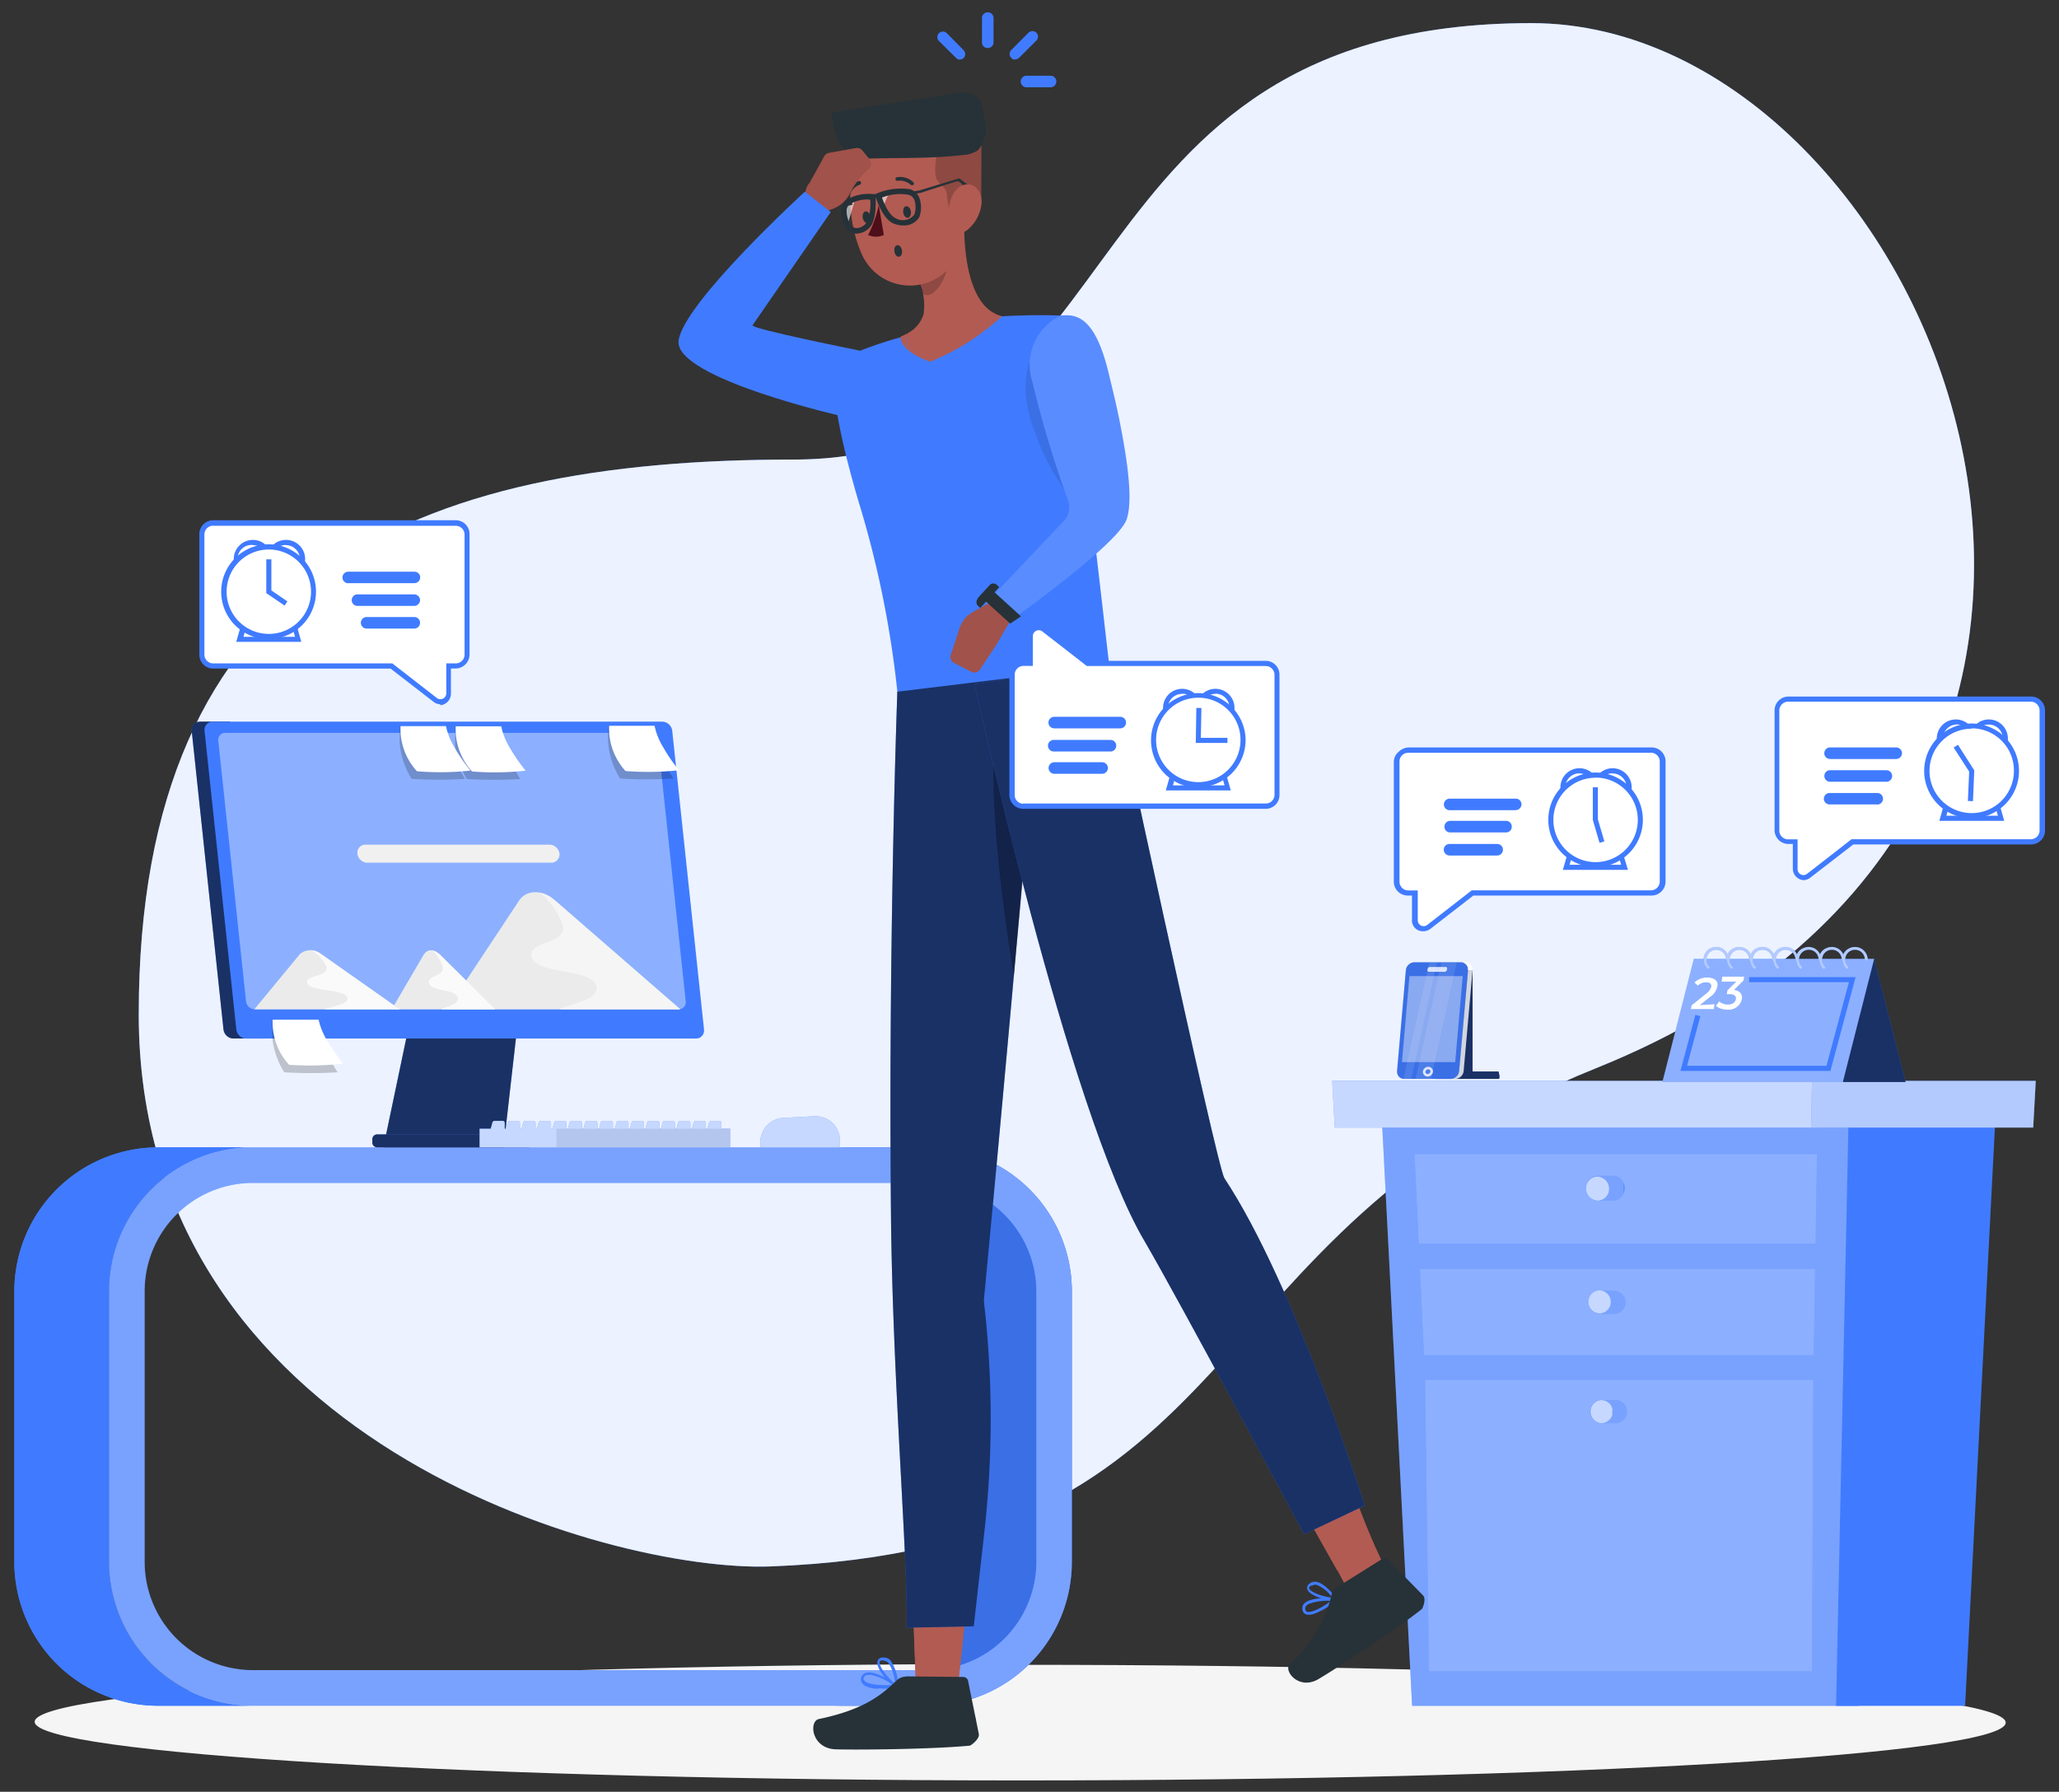 <svg id="Layer_1" data-name="Layer 1" xmlns="http://www.w3.org/2000/svg" xmlns:xlink="http://www.w3.org/1999/xlink" viewBox="0 0 178.08 154.98"><rect x="0" y="0" width="178.08" height="154.98" fill="#333333" stroke="none"/><defs><style>.cls-1,.cls-47{fill:none;}.cls-2{fill:#407bff;}.cls-3{opacity:0.9;}.cls-12,.cls-14,.cls-16,.cls-3,.cls-45,.cls-58,.cls-69,.cls-7,.cls-9{isolation:isolate;}.cls-4{clip-path:url(#clip-path);}.cls-5{fill:#fff;}.cls-6{fill:#f5f5f5;}.cls-7,.cls-73{opacity:0.1;}.cls-8{clip-path:url(#clip-path-2);}.cls-9{opacity:0.3;}.cls-10{clip-path:url(#clip-path-3);}.cls-11{clip-path:url(#clip-path-4);}.cls-12,.cls-34{opacity:0.7;}.cls-13{clip-path:url(#clip-path-5);}.cls-14,.cls-64{opacity:0.6;}.cls-15{clip-path:url(#clip-path-6);}.cls-16,.cls-23{opacity:0.4;}.cls-17{clip-path:url(#clip-path-7);}.cls-18{clip-path:url(#clip-path-8);}.cls-19{clip-path:url(#clip-path-9);}.cls-20{clip-path:url(#clip-path-10);}.cls-21{clip-path:url(#clip-path-11);}.cls-22{clip-path:url(#clip-path-12);}.cls-24{clip-path:url(#clip-path-13);}.cls-25{clip-path:url(#clip-path-14);}.cls-26{clip-path:url(#clip-path-15);}.cls-27{clip-path:url(#clip-path-16);}.cls-28{clip-path:url(#clip-path-17);}.cls-29{clip-path:url(#clip-path-18);}.cls-30{clip-path:url(#clip-path-19);}.cls-31{clip-path:url(#clip-path-20);}.cls-32{fill:#ebebeb;}.cls-33{fill:#fafafa;}.cls-35{clip-path:url(#clip-path-21);}.cls-36{clip-path:url(#clip-path-22);}.cls-37,.cls-58{opacity:0.2;}.cls-38{clip-path:url(#clip-path-23);}.cls-39{clip-path:url(#clip-path-24);}.cls-40{clip-path:url(#clip-path-25);}.cls-41{clip-path:url(#clip-path-26);}.cls-42{fill:#f0f0f0;}.cls-43{clip-path:url(#clip-path-27);}.cls-44{clip-path:url(#clip-path-28);}.cls-45,.cls-48{opacity:0.8;}.cls-46{clip-path:url(#clip-path-29);}.cls-47{stroke:#fff;stroke-miterlimit:10;stroke-width:0.22px;}.cls-49{clip-path:url(#clip-path-30);}.cls-50{clip-path:url(#clip-path-31);}.cls-51{clip-path:url(#clip-path-32);}.cls-52{clip-path:url(#clip-path-33);}.cls-53{clip-path:url(#clip-path-34);}.cls-54{clip-path:url(#clip-path-35);}.cls-55{clip-path:url(#clip-path-36);}.cls-56{clip-path:url(#clip-path-37);}.cls-57{fill:#b25b52;}.cls-59{clip-path:url(#clip-path-38);}.cls-60{clip-path:url(#clip-path-39);}.cls-61{clip-path:url(#clip-path-40);}.cls-62{clip-path:url(#clip-path-41);}.cls-63{clip-path:url(#clip-path-42);}.cls-65{clip-path:url(#clip-path-43);}.cls-66{fill:#263238;}.cls-67{fill:#4f0f1a;}.cls-68{clip-path:url(#clip-path-44);}.cls-69{opacity:0.13;}.cls-70{clip-path:url(#clip-path-45);}.cls-71{clip-path:url(#clip-path-46);}.cls-72{clip-path:url(#clip-path-47);}.cls-74{clip-path:url(#clip-path-48);}</style><clipPath id="clip-path"><rect class="cls-1" x="11.98" y="1.95" width="158.75" height="133.56"/></clipPath><clipPath id="clip-path-2"><rect class="cls-1" x="72.07" y="99.24" width="20.63" height="48.31"/></clipPath><clipPath id="clip-path-3"><rect class="cls-1" x="9.43" y="99.24" width="83.27" height="48.3"/></clipPath><clipPath id="clip-path-4"><rect class="cls-1" x="119.51" y="96.68" width="42.55" height="50.87"/></clipPath><clipPath id="clip-path-5"><rect class="cls-1" x="115.22" y="93.49" width="42.02" height="4.04"/></clipPath><clipPath id="clip-path-6"><rect class="cls-1" x="156.64" y="93.49" width="19.43" height="4.04"/></clipPath><clipPath id="clip-path-7"><rect class="cls-1" x="122.34" y="99.82" width="34.81" height="7.74"/></clipPath><clipPath id="clip-path-8"><rect class="cls-1" x="137.17" y="101.7" width="3.27" height="2.15"/></clipPath><clipPath id="clip-path-9"><rect class="cls-1" x="137.17" y="101.7" width="1.97" height="2.15"/></clipPath><clipPath id="clip-path-10"><rect class="cls-1" x="122.81" y="109.76" width="34.19" height="7.46"/></clipPath><clipPath id="clip-path-11"><rect class="cls-1" x="137.37" y="111.58" width="3.22" height="2.07"/></clipPath><clipPath id="clip-path-12"><rect class="cls-1" x="137.37" y="111.58" width="1.94" height="2.07"/></clipPath><clipPath id="clip-path-13"><rect class="cls-1" x="123.25" y="119.36" width="33.58" height="25.22"/></clipPath><clipPath id="clip-path-14"><rect class="cls-1" x="137.56" y="121.1" width="3.16" height="2"/></clipPath><clipPath id="clip-path-15"><rect class="cls-1" x="137.56" y="121.1" width="1.9" height="2"/></clipPath><clipPath id="clip-path-16"><rect class="cls-1" x="65.76" y="96.56" width="6.89" height="2.68"/></clipPath><clipPath id="clip-path-17"><rect class="cls-1" x="33.16" y="83.77" width="12.04" height="15.47"/></clipPath><clipPath id="clip-path-18"><rect class="cls-1" x="16.58" y="62.42" width="6.23" height="27.4"/></clipPath><clipPath id="clip-path-19"><rect class="cls-1" x="18.88" y="63.39" width="40.43" height="23.91"/></clipPath><clipPath id="clip-path-20"><rect class="cls-1" x="32.2" y="98.12" width="13.91" height="1.12"/></clipPath><clipPath id="clip-path-21"><rect class="cls-1" x="41.48" y="96.93" width="21.68" height="2.31"/></clipPath><clipPath id="clip-path-22"><rect class="cls-1" x="48.12" y="97.63" width="15.03" height="1.61"/></clipPath><clipPath id="clip-path-23"><rect class="cls-1" x="39.36" y="62.84" width="5.65" height="4.63"/></clipPath><clipPath id="clip-path-24"><rect class="cls-1" x="34.57" y="62.82" width="5.65" height="4.64"/></clipPath><clipPath id="clip-path-25"><rect class="cls-1" x="23.55" y="88.2" width="5.65" height="4.64"/></clipPath><clipPath id="clip-path-26"><rect class="cls-1" x="52.61" y="62.8" width="5.65" height="4.63"/></clipPath><clipPath id="clip-path-27"><rect class="cls-1" x="124.22" y="83.91" width="5.48" height="9.42"/></clipPath><clipPath id="clip-path-28"><rect class="cls-1" x="120.82" y="83.23" width="6.15" height="10.1"/></clipPath><clipPath id="clip-path-29"><rect class="cls-1" x="123.06" y="92.24" width="0.88" height="0.88"/></clipPath><clipPath id="clip-path-30"><rect class="cls-1" x="123.42" y="83.64" width="1.73" height="0.45"/></clipPath><clipPath id="clip-path-31"><rect class="cls-1" x="121.25" y="84.43" width="5.27" height="7.43"/></clipPath><clipPath id="clip-path-32"><rect class="cls-1" x="122.43" y="83.26" width="3.55" height="10.07"/></clipPath><clipPath id="clip-path-33"><rect class="cls-1" x="121.38" y="83.26" width="2.89" height="10.07"/></clipPath><clipPath id="clip-path-34"><rect class="cls-1" x="125.46" y="83.23" width="1.9" height="10.1"/></clipPath><clipPath id="clip-path-35"><rect class="cls-1" x="159.38" y="82.94" width="5.42" height="10.65"/></clipPath><clipPath id="clip-path-36"><rect class="cls-1" x="143.78" y="82.94" width="18.31" height="10.65"/></clipPath><clipPath id="clip-path-37"><rect class="cls-1" x="147.33" y="81.86" width="14.18" height="1.91"/></clipPath><clipPath id="clip-path-38"><rect class="cls-1" x="79.33" y="21.2" width="2.69" height="4.33"/></clipPath><clipPath id="clip-path-39"><rect class="cls-1" x="80.88" y="12.46" width="3.99" height="7.02"/></clipPath><clipPath id="clip-path-40"><rect class="cls-1" x="77.01" y="58.18" width="14.17" height="82.64"/></clipPath><clipPath id="clip-path-41"><rect class="cls-1" x="85.91" y="61.09" width="3.42" height="23.38"/></clipPath><clipPath id="clip-path-42"><rect class="cls-1" x="93.23" y="87.67" width="8.35" height="4.85"/></clipPath><clipPath id="clip-path-43"><rect class="cls-1" x="84.3" y="57.37" width="33.72" height="75.34"/></clipPath><clipPath id="clip-path-44"><rect class="cls-1" x="88.69" y="29.99" width="3.43" height="12.32"/></clipPath><clipPath id="clip-path-45"><rect class="cls-1" x="85.26" y="27.27" width="12.43" height="27.21"/></clipPath><clipPath id="clip-path-46"><rect class="cls-1" x="82.15" y="51.87" width="5.4" height="6.29"/></clipPath><clipPath id="clip-path-47"><rect class="cls-1" x="73.01" y="16.87" width="3.83" height="2.43"/></clipPath><clipPath id="clip-path-48"><rect class="cls-1" x="69.64" y="12.8" width="5.7" height="5.63"/></clipPath></defs><path class="cls-2" d="M66.64,135.49C52.58,136,12,124.5,12,87.75c0-38.28,24-48,56.58-48C99,39.79,91.29,2,132.44,2,167.26,2,195,69.52,138,92.41c-35.46,14.25-29.39,41.49-71.38,43.08"/><g class="cls-3"><g class="cls-4"><path class="cls-5" d="M66.64,135.49C52.58,136,12,124.5,12,87.75c0-38.28,24-48,56.58-48C99,39.79,91.29,2,132.44,2,167.26,2,195,69.52,138,92.41c-35.46,14.25-29.39,41.49-71.38,43.08"/></g></g><path class="cls-6" d="M88.26,144c47.06,0,85.21,2.23,85.21,5s-38.15,5-85.21,5S3,151.67,3,148.93s38.15-5,85.22-5"/><path class="cls-2" d="M92.7,111.69V135.1a12.44,12.44,0,0,1-12.43,12.44h-8.2A12.44,12.44,0,0,0,84.51,135.1V111.69A12.45,12.45,0,0,0,72.07,99.24h8.2A12.45,12.45,0,0,1,92.7,111.69"/><g class="cls-7"><g class="cls-8"><path d="M92.7,111.69V135.1a12.44,12.44,0,0,1-12.43,12.44h-8.2A12.44,12.44,0,0,0,84.51,135.1V111.69A12.45,12.45,0,0,0,72.07,99.24h8.2A12.45,12.45,0,0,1,92.7,111.69"/></g></g><path class="cls-2" d="M21.88,147.54h-8.2A12.44,12.44,0,0,1,1.24,135.1V111.69A12.46,12.46,0,0,1,13.68,99.24h8.2A12.44,12.44,0,0,0,9.43,111.69V135.1a12.44,12.44,0,0,0,12.45,12.44"/><path class="cls-2" d="M21.88,147.54h-8.2A12.44,12.44,0,0,1,1.24,135.1V111.69A12.46,12.46,0,0,1,13.68,99.24h8.2A12.44,12.44,0,0,0,9.43,111.69V135.1a12.44,12.44,0,0,0,12.45,12.44"/><path class="cls-2" d="M80.26,99.24H21.88A12.44,12.44,0,0,0,9.43,111.69V135.1a12.46,12.46,0,0,0,12.45,12.44H80.26A12.43,12.43,0,0,0,92.7,135.1V111.69A12.44,12.44,0,0,0,80.27,99.24Zm0,0H21.88A12.44,12.44,0,0,0,9.43,111.69V135.1a12.46,12.46,0,0,0,12.45,12.44H80.26A12.43,12.43,0,0,0,92.7,135.1V111.69A12.44,12.44,0,0,0,80.27,99.24Zm9.37,35.86a9.37,9.37,0,0,1-9.37,9.36H21.88a9.37,9.37,0,0,1-9.37-9.36V111.69a9.36,9.36,0,0,1,9.37-9.37H80.26a9.39,9.39,0,0,1,9.37,9.37Zm0,0a9.37,9.37,0,0,1-9.37,9.36H21.88a9.37,9.37,0,0,1-9.37-9.36V111.69a9.36,9.36,0,0,1,9.37-9.37H80.26a9.39,9.39,0,0,1,9.37,9.37Z"/><g class="cls-9"><g class="cls-10"><path class="cls-5" d="M80.26,99.24H21.88A12.44,12.44,0,0,0,9.43,111.69V135.1a12.46,12.46,0,0,0,12.45,12.44H80.26A12.43,12.43,0,0,0,92.7,135.1V111.69A12.44,12.44,0,0,0,80.27,99.24Zm9.37,35.86a9.37,9.37,0,0,1-9.37,9.36H21.88a9.37,9.37,0,0,1-9.37-9.36V111.69a9.36,9.36,0,0,1,9.37-9.37H80.26a9.39,9.39,0,0,1,9.37,9.37Z"/></g></g><polygon class="cls-2" points="122.13 147.55 160.78 147.55 162.06 96.68 119.51 96.68 122.13 147.55"/><g class="cls-9"><g class="cls-11"><polygon class="cls-5" points="122.13 147.55 160.78 147.55 162.06 96.68 119.51 96.68 122.13 147.55"/></g></g><polygon class="cls-2" points="158.8 147.55 169.96 147.55 172.58 96.68 159.88 96.68 158.8 147.55"/><polygon class="cls-2" points="115.44 97.53 157.15 97.53 157.23 93.49 115.22 93.49 115.44 97.53"/><g class="cls-12"><g class="cls-13"><polygon class="cls-5" points="115.44 97.53 157.15 97.53 157.23 93.49 115.22 93.49 115.44 97.53"/></g></g><polygon class="cls-2" points="156.64 97.53 175.85 97.53 176.07 93.49 156.72 93.49 156.64 97.53"/><g class="cls-14"><g class="cls-15"><polygon class="cls-5" points="156.64 97.53 175.85 97.53 176.07 93.49 156.72 93.49 156.64 97.53"/></g></g><polygon class="cls-2" points="122.7 107.56 157.03 107.56 157.15 99.82 122.34 99.82 122.7 107.56"/><g class="cls-16"><g class="cls-17"><polygon class="cls-5" points="122.7 107.56 157.03 107.56 157.15 99.82 122.34 99.82 122.7 107.56"/></g></g><path class="cls-2" d="M138.18,103.85a1.06,1.06,0,0,1-1-1.07,1,1,0,0,1,1-1.08h1.32a1,1,0,0,1,1,1.08,1,1,0,0,1-.95,1.07h-1.31Z"/><g class="cls-9"><g class="cls-18"><path class="cls-5" d="M138.18,103.85a1.06,1.06,0,0,1-1-1.07,1,1,0,0,1,1-1.08h1.32a1,1,0,0,1,1,1.08,1,1,0,0,1-.95,1.07h-1.31Z"/></g></g><path class="cls-2" d="M137.17,102.78a1.06,1.06,0,0,0,1,1.07,1,1,0,0,0,1-1v0a1.05,1.05,0,0,0-1-1.08,1,1,0,0,0-1,1v0"/><g class="cls-12"><g class="cls-19"><path class="cls-5" d="M137.17,102.78a1.06,1.06,0,0,0,1,1.07,1,1,0,0,0,1-1v0a1.05,1.05,0,0,0-1-1.08,1,1,0,0,0-1,1v0"/></g></g><polygon class="cls-2" points="123.15 117.22 156.87 117.22 156.99 109.76 122.81 109.76 123.15 117.22"/><g class="cls-16"><g class="cls-20"><polygon class="cls-5" points="123.15 117.22 156.87 117.22 156.99 109.76 122.81 109.76 123.15 117.22"/></g></g><path class="cls-2" d="M138.36,113.65a1,1,0,0,1-1-1,1,1,0,0,1,.92-1h1.31a1,1,0,0,1,1,1,1,1,0,0,1-.94,1h-1.29Z"/><g class="cls-9"><g class="cls-21"><path class="cls-5" d="M138.36,113.65a1,1,0,0,1-1-1,1,1,0,0,1,.92-1h1.31a1,1,0,0,1,1,1,1,1,0,0,1-.94,1h-1.29Z"/></g></g><path class="cls-2" d="M137.37,112.61a1,1,0,0,0,1,1,1,1,0,0,0,.95-1v0a1,1,0,0,0-1-1,1,1,0,0,0-.95,1v0"/><g class="cls-12"><g class="cls-22"><path class="cls-5" d="M137.37,112.61a1,1,0,0,0,1,1,1,1,0,0,0,.95-1v0a1,1,0,0,0-1-1,1,1,0,0,0-.95,1v0"/></g></g><polygon class="cls-2" points="123.59 144.57 156.72 144.57 156.83 119.35 123.25 119.35 123.59 144.57"/><g class="cls-23"><g class="cls-24"><polygon class="cls-5" points="123.59 144.57 156.72 144.57 156.83 119.35 123.25 119.35 123.59 144.57"/></g></g><path class="cls-2" d="M138.53,123.1a1,1,0,0,1-1-1,1,1,0,0,1,.91-1h1.28a1,1,0,0,1,1,1,1,1,0,0,1-.91,1h-1.27Z"/><g class="cls-9"><g class="cls-25"><path class="cls-5" d="M138.53,123.1a1,1,0,0,1-1-1,1,1,0,0,1,.91-1h1.28a1,1,0,0,1,1,1,1,1,0,0,1-.91,1h-1.27Z"/></g></g><path class="cls-2" d="M137.56,122.1a1,1,0,0,0,1,1,1,1,0,0,0,.93-1v0a1,1,0,0,0-1-1,1,1,0,0,0-.93,1v0"/><g class="cls-12"><g class="cls-26"><path class="cls-5" d="M137.56,122.1a1,1,0,0,0,1,1,1,1,0,0,0,.93-1v0a1,1,0,0,0-1-1,1,1,0,0,0-.93,1v0"/></g></g><path class="cls-2" d="M65.76,99.24h6.89v-.59a2.1,2.1,0,0,0-2.1-2.1h-.09l-2.7.14a2.1,2.1,0,0,0-2,2.09Z"/><g class="cls-12"><g class="cls-27"><path class="cls-5" d="M65.76,99.24h6.89v-.59a2.1,2.1,0,0,0-2.1-2.1h-.09l-2.7.14a2.1,2.1,0,0,0-2,2.09Z"/></g></g><path class="cls-2" d="M33.16,99.24H43.55l1.65-14.5a1,1,0,0,0-1-1h-7a1,1,0,0,0-1,1Z"/><g class="cls-14"><g class="cls-28"><path d="M33.16,99.24H43.55l1.65-14.5a1,1,0,0,0-1-1h-7a1,1,0,0,0-1,1Z"/></g></g><path class="cls-2" d="M17.3,62.42h2.59l2.92,27.41h-2.6a.89.89,0,0,1-.88-.78L16.58,63.21a.7.7,0,0,1,.59-.78h.13"/><g class="cls-14"><g class="cls-29"><path d="M17.3,62.42h2.59l2.92,27.41h-2.6a.89.89,0,0,1-.88-.78L16.58,63.21a.7.7,0,0,1,.59-.78h.13"/></g></g><path class="cls-2" d="M21.31,89.83H60.19a.68.68,0,0,0,.7-.67.41.41,0,0,0,0-.11L58.14,63.21a.89.89,0,0,0-.88-.79H18.39a.7.7,0,0,0-.7.67.49.49,0,0,0,0,.12l2.75,25.84a.88.88,0,0,0,.86.78"/><path class="cls-2" d="M22,87.3H58.7a.61.61,0,0,0,.61-.59.28.28,0,0,0,0-.09L56.9,64.07a.77.77,0,0,0-.75-.68H19.49a.6.6,0,0,0-.61.59.28.28,0,0,0,0,.09l2.4,22.55a.77.77,0,0,0,.75.68"/><g class="cls-16"><g class="cls-30"><path class="cls-5" d="M22,87.3H58.7a.61.61,0,0,0,.61-.59.28.28,0,0,0,0-.09L56.9,64.07a.77.77,0,0,0-.75-.68H19.49a.6.6,0,0,0-.61.59.28.28,0,0,0,0,.09l2.4,22.55a.77.77,0,0,0,.75.68"/></g></g><path class="cls-2" d="M45.69,99.24H32.63a.42.42,0,0,1-.43-.42v-.28a.42.42,0,0,1,.43-.42H45.69a.42.42,0,0,1,.42.42v.28a.42.42,0,0,1-.42.42"/><g class="cls-14"><g class="cls-31"><path d="M45.69,99.24H32.63a.42.42,0,0,1-.43-.42v-.28a.42.42,0,0,1,.43-.42H45.69a.42.42,0,0,1,.42.42v.28a.42.42,0,0,1-.42.42"/></g></g><path class="cls-32" d="M58.83,87.3,47.94,77.83c-1-.88-2.36-.88-3,0L38.67,87.3Z"/><path class="cls-6" d="M47.94,77.83,58.83,87.3H48.39c1-.53,3.49-.81,3.2-2-.38-1.56-5.24-1-5.6-2.51s3.1-1,2.67-2.82a6.61,6.61,0,0,0-1.93-2.74,2.64,2.64,0,0,1,1.21.62"/><path class="cls-32" d="M42.8,87.3,38,82.52c-.47-.44-1-.44-1.32,0l-2.8,4.78Z"/><path class="cls-33" d="M38,82.52l4.83,4.78H38.17c.46-.27,1.55-.41,1.42-1-.16-.79-2.32-.51-2.48-1.26s1.37-.52,1.18-1.43a3.41,3.41,0,0,0-.85-1.38,1.18,1.18,0,0,1,.54.31"/><path class="cls-32" d="M34.56,87.3l-6.79-4.78a1.42,1.42,0,0,0-1.83,0L22,87.3Z"/><path class="cls-33" d="M27.77,82.52l6.79,4.78H28.05c.65-.27,2.17-.41,2-1-.24-.79-3.25-.51-3.48-1.26s1.93-.52,1.66-1.43A3.41,3.41,0,0,0,27,82.21a1.71,1.71,0,0,1,.75.31"/><path class="cls-2" d="M61.21,98.33h1a.18.18,0,0,0,.18-.19h0v-1a.18.18,0,0,0-.18-.19h-.7a.2.2,0,0,0-.18.14l-.27,1a.18.18,0,0,0,.13.22h.05"/><path class="cls-2" d="M59.87,98.33h1a.18.18,0,0,0,.18-.19h0v-1a.18.18,0,0,0-.18-.19h-.7a.2.2,0,0,0-.18.14l-.27,1a.18.18,0,0,0,.13.22h0"/><path class="cls-2" d="M58.53,98.33h1a.18.18,0,0,0,.18-.19h0v-1a.18.18,0,0,0-.18-.19h-.7a.2.2,0,0,0-.18.14l-.27,1a.18.18,0,0,0,.14.22h0"/><path class="cls-2" d="M57.19,98.33h1a.18.18,0,0,0,.18-.19h0v-1a.18.18,0,0,0-.18-.19h-.7a.2.2,0,0,0-.18.14l-.27,1a.18.18,0,0,0,.14.22h0"/><path class="cls-2" d="M55.85,98.33h1a.2.2,0,0,0,.19-.19v-1a.19.19,0,0,0-.19-.19h-.7a.2.2,0,0,0-.18.14l-.27,1a.18.18,0,0,0,.14.22h0"/><path class="cls-2" d="M54.51,98.33h1a.19.19,0,0,0,.19-.19h0v-1a.19.19,0,0,0-.19-.19h-.71a.18.18,0,0,0-.17.14l-.28,1a.18.18,0,0,0,.14.22h0"/><path class="cls-2" d="M53.17,98.33h1a.2.2,0,0,0,.19-.19h0v-1a.18.18,0,0,0-.18-.19h-.69a.18.18,0,0,0-.17.14l-.28,1a.18.18,0,0,0,.14.22h0"/><path class="cls-2" d="M51.83,98.33h1a.18.18,0,0,0,.18-.19h0v-1a.18.18,0,0,0-.18-.19h-.69a.18.18,0,0,0-.18.14l-.28,1a.18.18,0,0,0,.13.22h0"/><path class="cls-2" d="M50.49,98.33h1a.18.18,0,0,0,.18-.19h0v-1a.18.18,0,0,0-.18-.19h-.69a.2.2,0,0,0-.19.14l-.27,1a.18.18,0,0,0,.13.22h.05"/><path class="cls-2" d="M49.15,98.33h1a.18.18,0,0,0,.18-.19h0v-1a.18.18,0,0,0-.18-.19h-.7a.2.2,0,0,0-.18.14l-.27,1a.18.18,0,0,0,.14.22h0"/><path class="cls-2" d="M47.81,98.33h1a.18.18,0,0,0,.18-.19h0v-1a.18.18,0,0,0-.18-.19h-.7a.2.2,0,0,0-.18.14l-.27,1a.18.18,0,0,0,.14.22h0"/><path class="cls-2" d="M46.47,98.33h1a.19.19,0,0,0,.19-.19h0v-1a.19.19,0,0,0-.19-.19h-.7a.2.2,0,0,0-.18.14l-.27,1a.18.18,0,0,0,.14.22h0"/><path class="cls-2" d="M45.13,98.33h1a.19.19,0,0,0,.19-.19h0v-1a.19.19,0,0,0-.19-.19h-.7a.18.18,0,0,0-.17.14l-.28,1a.18.18,0,0,0,.14.22h0"/><path class="cls-2" d="M43.79,98.33h1a.18.18,0,0,0,.18-.19h0v-1a.18.18,0,0,0-.18-.19h-.7a.19.19,0,0,0-.18.14l-.27,1a.18.18,0,0,0,.13.22h0"/><path class="cls-2" d="M42.47,98.33h1a.18.18,0,0,0,.18-.19h0v-1a.18.18,0,0,0-.18-.19h-.7a.2.2,0,0,0-.18.14l-.27,1a.18.18,0,0,0,.13.22h0"/><rect class="cls-2" x="41.48" y="97.63" width="21.68" height="1.61"/><g class="cls-34"><g class="cls-35"><path class="cls-5" d="M61.21,98.33h1a.18.18,0,0,0,.18-.19h0v-1a.18.18,0,0,0-.18-.19h-.7a.2.2,0,0,0-.18.14l-.27,1a.18.18,0,0,0,.13.22h.05"/><path class="cls-5" d="M59.87,98.33h1a.18.18,0,0,0,.18-.19h0v-1a.18.18,0,0,0-.18-.19h-.7a.2.2,0,0,0-.18.14l-.27,1a.18.18,0,0,0,.13.22h0"/><path class="cls-5" d="M58.53,98.33h1a.18.18,0,0,0,.18-.19h0v-1a.18.18,0,0,0-.18-.19h-.7a.2.2,0,0,0-.18.14l-.27,1a.18.18,0,0,0,.14.22h0"/><path class="cls-5" d="M57.19,98.33h1a.18.18,0,0,0,.18-.19h0v-1a.18.18,0,0,0-.18-.19h-.7a.2.2,0,0,0-.18.14l-.27,1a.18.18,0,0,0,.14.22h0"/><path class="cls-5" d="M55.85,98.33h1a.2.2,0,0,0,.19-.19v-1a.19.19,0,0,0-.19-.19h-.7a.2.2,0,0,0-.18.14l-.27,1a.18.18,0,0,0,.14.22h0"/><path class="cls-5" d="M54.51,98.33h1a.19.19,0,0,0,.19-.19h0v-1a.19.19,0,0,0-.19-.19h-.71a.18.18,0,0,0-.17.14l-.28,1a.18.18,0,0,0,.14.22h0"/><path class="cls-5" d="M53.17,98.33h1a.2.2,0,0,0,.19-.19h0v-1a.18.18,0,0,0-.18-.19h-.69a.18.18,0,0,0-.17.14l-.28,1a.18.18,0,0,0,.14.22h0"/><path class="cls-5" d="M51.83,98.33h1a.18.18,0,0,0,.18-.19h0v-1a.18.18,0,0,0-.18-.19h-.69a.18.18,0,0,0-.18.14l-.28,1a.18.18,0,0,0,.13.22h0"/><path class="cls-5" d="M50.49,98.33h1a.18.18,0,0,0,.18-.19h0v-1a.18.18,0,0,0-.18-.19h-.69a.2.2,0,0,0-.19.14l-.27,1a.18.18,0,0,0,.13.22h.05"/><path class="cls-5" d="M49.15,98.33h1a.18.18,0,0,0,.18-.19h0v-1a.18.18,0,0,0-.18-.19h-.7a.2.2,0,0,0-.18.14l-.27,1a.18.18,0,0,0,.14.22h0"/><path class="cls-5" d="M47.81,98.33h1a.18.18,0,0,0,.18-.19h0v-1a.18.18,0,0,0-.18-.19h-.7a.2.2,0,0,0-.18.14l-.27,1a.18.18,0,0,0,.14.22h0"/><path class="cls-5" d="M46.47,98.33h1a.19.19,0,0,0,.19-.19h0v-1a.19.19,0,0,0-.19-.19h-.7a.2.2,0,0,0-.18.14l-.27,1a.18.18,0,0,0,.14.22h0"/><path class="cls-5" d="M45.13,98.33h1a.19.19,0,0,0,.19-.19h0v-1a.19.19,0,0,0-.19-.19h-.7a.18.18,0,0,0-.17.14l-.28,1a.18.18,0,0,0,.14.22h0"/><path class="cls-5" d="M43.79,98.33h1a.18.18,0,0,0,.18-.19h0v-1a.18.18,0,0,0-.18-.19h-.7a.19.19,0,0,0-.18.14l-.27,1a.18.18,0,0,0,.13.22h0"/><path class="cls-5" d="M42.47,98.33h1a.18.18,0,0,0,.18-.19h0v-1a.18.18,0,0,0-.18-.19h-.7a.2.2,0,0,0-.18.14l-.27,1a.18.18,0,0,0,.13.22h0"/><rect class="cls-5" x="41.48" y="97.63" width="21.68" height="1.61"/><g class="cls-7"><g class="cls-36"><rect x="48.12" y="97.63" width="15.03" height="1.61"/></g></g></g></g><g class="cls-37"><g class="cls-38"><path d="M43.39,63.36a5.93,5.93,0,0,0,.5,1.9A13.83,13.83,0,0,0,45,67.38a39.4,39.4,0,0,1-4.61,0,6.76,6.76,0,0,1-1-4.58c1.28.44,2.84.1,4.16.44Z"/></g></g><path class="cls-5" d="M43.35,62.81a5.82,5.82,0,0,0,.73,1.85,15.54,15.54,0,0,0,1.38,2,24.69,24.69,0,0,1-4.63.07,5.46,5.46,0,0,1-1.42-3.91l3.94,0"/><g class="cls-37"><g class="cls-39"><path d="M38.6,63.34a5.51,5.51,0,0,0,.5,1.91,13.83,13.83,0,0,0,1.12,2.12,39.4,39.4,0,0,1-4.61,0,6.77,6.77,0,0,1-1-4.58c1.28.44,2.83.09,4.16.44Z"/></g></g><path class="cls-5" d="M38.57,62.8a5.93,5.93,0,0,0,.74,1.85,13.77,13.77,0,0,0,1.38,2,23.88,23.88,0,0,1-4.63.06,5.44,5.44,0,0,1-1.42-3.9l3.93,0"/><g class="cls-37"><g class="cls-40"><path d="M27.58,88.72a5.51,5.51,0,0,0,.5,1.91,14.31,14.31,0,0,0,1.12,2.12,39.41,39.41,0,0,1-4.61,0,6.78,6.78,0,0,1-1-4.58c1.28.44,2.84.09,4.16.44Z"/></g></g><path class="cls-5" d="M27.55,88.17A6,6,0,0,0,28.29,90a16.26,16.26,0,0,0,1.38,2A25.58,25.58,0,0,1,25,92.1a5.45,5.45,0,0,1-1.42-3.9c1.54,0,3.93,0,3.93,0"/><g class="cls-37"><g class="cls-41"><path d="M56.64,63.32a5.46,5.46,0,0,0,.5,1.9,13,13,0,0,0,1.12,2.12,39.59,39.59,0,0,1-4.62,0,6.81,6.81,0,0,1-1-4.58c1.28.44,2.83.09,4.15.44Z"/></g></g><path class="cls-5" d="M56.61,62.77a5.93,5.93,0,0,0,.74,1.85,13.77,13.77,0,0,0,1.38,2,24.7,24.7,0,0,1-4.63.07,5.48,5.48,0,0,1-1.42-3.91l3.93,0"/><path class="cls-42" d="M47.65,74.62H31.76a.88.88,0,0,1-.85-.79.7.7,0,0,1,.62-.77h16a.89.89,0,0,1,.86.78.72.72,0,0,1-.64.78h-.08"/><path class="cls-2" d="M127.36,83.91v8.77h2.24s.21.64,0,.64h-5.38V83.91Z"/><g class="cls-14"><g class="cls-43"><path d="M127.36,83.91v8.77h2.24s.21.64,0,.64h-5.38V83.91Z"/></g></g><path class="cls-2" d="M125.46,93.32h-4a.61.61,0,0,1-.63-.61v-.08l.76-8.72a.77.77,0,0,1,.75-.68h4a.62.62,0,0,1,.63.61.15.15,0,0,1,0,.07l-.76,8.72a.76.76,0,0,1-.74.69"/><g class="cls-7"><g class="cls-44"><path d="M125.46,93.32h-4a.61.61,0,0,1-.63-.61v-.08l.76-8.72a.77.77,0,0,1,.75-.68h4a.62.62,0,0,1,.63.61.15.15,0,0,1,0,.07l-.76,8.72a.76.76,0,0,1-.74.69"/></g></g><g class="cls-45"><g class="cls-46"><path class="cls-47" d="M123.83,92.68a.38.38,0,0,1-.36.33.31.31,0,0,1-.3-.3v0a.37.37,0,0,1,.36-.33.31.31,0,0,1,.3.29Z"/></g></g><g class="cls-48"><g class="cls-49"><path class="cls-5" d="M123.47,84a.18.18,0,0,1,0-.16v0a.23.23,0,0,1,.23-.21h1.29a.2.2,0,0,1,.16.07.19.19,0,0,1,0,.15v0a.23.23,0,0,1-.22.21H123.6a.21.21,0,0,1-.13-.07m1.59-.18-.12,0h-1.29s0,0,0,0v0h-.1l.12,0H125s0,0,0,0v0Z"/></g></g><g class="cls-16"><g class="cls-50"><polygon class="cls-5" points="125.86 91.87 121.25 91.87 121.9 84.43 126.51 84.43 125.86 91.87"/></g></g><g class="cls-7"><g class="cls-51"><polygon class="cls-5" points="124.66 83.26 122.43 93.32 123.77 93.32 125.98 83.26 124.66 83.26"/></g></g><g class="cls-7"><g class="cls-52"><polygon class="cls-5" points="123.61 83.26 121.38 93.32 122.06 93.32 124.27 83.26 123.61 83.26"/></g></g><g class="cls-45"><g class="cls-53"><path class="cls-5" d="M125.46,93.32h.38a.76.76,0,0,0,.75-.69l.77-8.72a.62.62,0,0,0-.55-.68h-.47a.61.61,0,0,1,.63.6v.08l-.77,8.72a.76.76,0,0,1-.74.69"/></g></g><polygon class="cls-2" points="159.38 93.59 164.81 93.59 162.09 82.94 159.38 93.59"/><g class="cls-14"><g class="cls-54"><polygon points="159.38 93.59 164.81 93.59 162.09 82.94 159.38 93.59"/></g></g><polygon class="cls-2" points="143.78 93.59 146.5 82.94 162.09 82.94 159.38 93.59 143.78 93.59"/><g class="cls-16"><g class="cls-55"><polygon class="cls-5" points="143.78 93.59 146.5 82.94 162.09 82.94 159.38 93.59 143.78 93.59"/></g></g><path class="cls-2" d="M148,82a1.08,1.08,0,0,1,1.42.55s0,0,0,0A1,1,0,0,1,150,82a1.08,1.08,0,0,1,1.42.56v0A1,1,0,0,1,152,82a1.07,1.07,0,0,1,1.42.56v0A1,1,0,0,1,154,82a1.07,1.07,0,0,1,1.41.55l0,0A1,1,0,0,1,156,82a1.07,1.07,0,0,1,1.41.55l0,0A1,1,0,0,1,158,82a1.08,1.08,0,0,1,1.42.55,0,0,0,0,1,0,0A1.08,1.08,0,0,1,160,82a1.1,1.1,0,0,1,1.45.59,1.16,1.16,0,0,1,.09.41.13.13,0,0,1-.25,0,.85.85,0,1,0-1.45.6c.1.12-.07.3-.18.18a1.2,1.2,0,0,1-.29-.67.11.11,0,0,1-.08-.11.85.85,0,1,0-1.45.6c.11.12-.07.3-.18.18a1.2,1.2,0,0,1-.29-.67.11.11,0,0,1-.08-.11.85.85,0,1,0-1.45.6c.1.12-.07.3-.18.18a1.2,1.2,0,0,1-.29-.67.12.12,0,0,1-.08-.11.85.85,0,1,0-1.45.6c.11.12-.07.3-.18.18a1.27,1.27,0,0,1-.29-.67.12.12,0,0,1-.08-.11.85.85,0,1,0-1.45.6c.11.12-.07.3-.18.18a1.27,1.27,0,0,1-.29-.67.12.12,0,0,1-.08-.11.85.85,0,0,0-.84-.85.85.85,0,0,0-.61,1.45c.11.12-.07.3-.17.18a1.21,1.21,0,0,1-.3-.67.12.12,0,0,1-.08-.11.85.85,0,0,0-.84-.85.85.85,0,0,0-.61,1.45c.11.12-.07.3-.17.18a1.11,1.11,0,0,1,0-1.57A1,1,0,0,1,148,82"/><g class="cls-14"><g class="cls-56"><path class="cls-5" d="M148,82a1.08,1.08,0,0,1,1.42.55s0,0,0,0A1,1,0,0,1,150,82a1.08,1.08,0,0,1,1.42.56v0A1,1,0,0,1,152,82a1.07,1.07,0,0,1,1.42.56v0A1,1,0,0,1,154,82a1.07,1.07,0,0,1,1.41.55l0,0A1,1,0,0,1,156,82a1.07,1.07,0,0,1,1.41.55l0,0A1,1,0,0,1,158,82a1.08,1.08,0,0,1,1.42.55,0,0,0,0,1,0,0A1.08,1.08,0,0,1,160,82a1.1,1.1,0,0,1,1.45.59,1.16,1.16,0,0,1,.09.41.13.13,0,0,1-.25,0,.85.85,0,1,0-1.45.6c.1.12-.07.3-.18.18a1.2,1.2,0,0,1-.29-.67.11.11,0,0,1-.08-.11.85.85,0,1,0-1.45.6c.11.12-.07.3-.18.18a1.2,1.2,0,0,1-.29-.67.11.11,0,0,1-.08-.11.85.85,0,1,0-1.45.6c.1.12-.07.3-.18.18a1.2,1.2,0,0,1-.29-.67.12.12,0,0,1-.08-.11.85.85,0,1,0-1.45.6c.11.12-.07.3-.18.18a1.27,1.27,0,0,1-.29-.67.12.12,0,0,1-.08-.11.85.85,0,1,0-1.45.6c.11.12-.07.3-.18.18a1.27,1.27,0,0,1-.29-.67.12.12,0,0,1-.08-.11.85.85,0,0,0-.84-.85.85.85,0,0,0-.61,1.45c.11.12-.07.3-.17.18a1.21,1.21,0,0,1-.3-.67.12.12,0,0,1-.08-.11.85.85,0,0,0-.84-.85.85.85,0,0,0-.61,1.45c.11.12-.07.3-.17.18a1.11,1.11,0,0,1,0-1.57A1,1,0,0,1,148,82"/></g></g><path class="cls-2" d="M148.3,86.85l-.07.44h-2l.07-.34,1.25-1a1.15,1.15,0,0,0,.44-.57c.05-.26-.1-.41-.44-.41a1,1,0,0,0-.7.29l-.31-.27a1.5,1.5,0,0,1,1.13-.44c.61,0,1,.31.86.8a1.39,1.39,0,0,1-.62.88l-.88.7Z"/><path class="cls-2" d="M150.65,86.45a1.15,1.15,0,0,1-1.26.88,1.55,1.55,0,0,1-1-.32l.3-.4a1.11,1.11,0,0,0,.76.27c.37,0,.62-.16.67-.44S150,86,149.6,86h-.26l.06-.35.75-.74h-1.26l.07-.44h1.9l-.06.34-.82.81c.53.07.74.38.67.8"/><path class="cls-5" d="M148.3,86.85l-.07.44h-2l.07-.34,1.25-1a1.15,1.15,0,0,0,.44-.57c.05-.26-.1-.41-.44-.41a1,1,0,0,0-.7.29l-.31-.27a1.5,1.5,0,0,1,1.13-.44c.61,0,1,.31.86.8a1.39,1.39,0,0,1-.62.88l-.88.7Z"/><path class="cls-5" d="M150.65,86.45a1.15,1.15,0,0,1-1.26.88,1.55,1.55,0,0,1-1-.32l.3-.4a1.11,1.11,0,0,0,.76.27c.37,0,.62-.16.67-.44S150,86,149.6,86h-.26l.06-.35.75-.74h-1.26l.07-.44h1.9l-.06.34-.82.81c.53.07.74.38.67.8"/><polygon class="cls-2" points="158.31 92.63 145.34 92.63 146.63 87.78 147.06 87.9 145.91 92.19 157.97 92.19 159.91 84.95 151.28 84.95 151.28 84.52 160.49 84.52 158.31 92.63"/><path class="cls-2" d="M77.91,29.15a62.05,62.05,0,0,1,7.35-1.69A56.13,56.13,0,0,1,92,27.3c1.88,11.19,3.56,27.25,3.92,30.07L77.68,60.5a87.38,87.38,0,0,0-3.44-17.17C70.57,30.82,72.82,31,72.82,31a34.33,34.33,0,0,1,5.09-1.83"/><path class="cls-57" d="M86.16,27.17l-.27.35c-.36.44-.71.91-1.09,1.35a20,20,0,0,1-4.34,2.41,5.93,5.93,0,0,1-1.76-.88,2.09,2.09,0,0,1-.29-1.06,1.24,1.24,0,0,1,.08-.51,2.81,2.81,0,0,0,1.32-1.46A1.06,1.06,0,0,0,79.9,27a5,5,0,0,0-.56-2.95l4.06-4.88c-.06,2.42.32,6.94,2.76,8"/><path class="cls-57" d="M78.39,29.34a2,2,0,0,0,.3,1.06,2.28,2.28,0,0,1-.5-.48,1.12,1.12,0,0,1-.29-.8l.25-.12a2.59,2.59,0,0,0,.33-.17,1.44,1.44,0,0,0-.09.51"/><path class="cls-57" d="M86.67,27.34s-.33.31-.91.79c-.26.22-.59.47-1,.74.38-.44.74-.88,1.09-1.35l.27-.35a1.48,1.48,0,0,0,.27.1l.24.07"/><g class="cls-58"><g class="cls-59"><path d="M82,22.52c.08,1.13-1.16,3.59-2.22,2.88a6.83,6.83,0,0,0-.47-1.31l2.41-2.89A3.76,3.76,0,0,1,82,22.52"/></g></g><path class="cls-57" d="M82.36,13.38A4.69,4.69,0,0,0,75.9,11.9h0c-3.08,1.9-2.68,7-1.44,9.91a4.56,4.56,0,0,0,7.94,1c1.41-2,1-4,.65-7.42a4.81,4.81,0,0,0-.69-2"/><path class="cls-57" d="M84.86,17.06l-2.08,2.42s-.67-.44-.91-2.77c-.07-.6-.74-.76-.92-1.38s0-2.63.58-2.69,3.35-.18,3.35-.18Z"/><g class="cls-58"><g class="cls-60"><path d="M84.86,17.06l-2.08,2.42s-.67-.44-.91-2.77c-.07-.6-.74-.76-.92-1.38s0-2.63.58-2.69,3.35-.18,3.35-.18Z"/></g></g><path class="cls-57" d="M86.34,85.63c-.29,4.39-1.76,20-1.76,20,1.14,16.89-1.7,39.92-1.7,39.92l-3.66.16s-2.09-55-1.84-60.59Z"/><path class="cls-57" d="M86.34,85.63c-.09,1.39-.3,3.91-.55,6.7-.05.51-.09,1-.14,1.56-.51,5.63-1.08,11.7-1.08,11.7,1.13,16.89-1.7,39.92-1.7,39.92l-3.66.17s-2.09-55-1.84-60.6Z"/><path class="cls-2" d="M91.18,58.18l-2.3,12.69c-2,23-3.78,41.53-3.78,41.53,0,.35.06.71.1,1.08a87.94,87.94,0,0,1-.08,19.19l-.9,8-5.82.12c.18-5.47-1.2-21.18-1.34-35.69-.24-24,.55-45.27.55-45.27Z"/><g class="cls-14"><g class="cls-61"><path d="M91.18,58.18l-2.3,12.69c-2,23-3.78,41.53-3.78,41.53,0,.35.06.71.1,1.08a87.94,87.94,0,0,1-.08,19.19l-.9,8-5.82.12c.18-5.47-1.2-21.18-1.34-35.69-.24-24,.55-45.27.55-45.27Z"/></g></g><g class="cls-9"><g class="cls-62"><path d="M89.34,66.64,87.69,84.47c-1.11-7.06-2.35-16-1.49-23.38Z"/></g></g><path class="cls-57" d="M117.33,139c-2-4-5-9.08-5-9.08l5.74,2s2.18,4.58,2.64,5.95c-1,.33-2.39.72-3.37,1.13"/><g class="cls-58"><g class="cls-63"><polygon points="93.23 89.81 94.07 92.52 101.59 89.97 101.06 87.67 93.23 89.81"/></g></g><path class="cls-57" d="M98.86,78.57c1.2,5.17,4.2,17.19,5.24,20.63,6.28,8.59,9.81,22.67,14.76,34.44l-3.21,2.19s-14.07-24.64-18.21-34.93c-1.08-2.63-5.87-15.22-7.15-19.75Z"/><path class="cls-2" d="M112.79,132.71S101.92,112.36,99,107.37C92.39,96.22,84.3,59.19,84.3,59.19l11.6-1.82s9.33,43.57,10,44.55c6.05,9.11,12.14,28.3,12.14,28.3Z"/><g class="cls-64"><g class="cls-65"><path d="M112.79,132.71S101.92,112.36,99,107.37C92.39,96.22,84.3,59.19,84.3,59.19l11.6-1.82s9.33,43.57,10,44.55c6.05,9.11,12.14,28.3,12.14,28.3Z"/></g></g><path class="cls-66" d="M78.36,17.84c-.17,0-.28.28-.24.55s.23.48.41.44.29-.27.25-.55-.24-.47-.42-.44"/><path class="cls-66" d="M74.86,18.29c-.18,0-.29.28-.24.56s.23.47.41.44.29-.28.24-.56-.23-.47-.41-.44"/><path class="cls-67" d="M76.44,20.32a1.58,1.58,0,0,1-1.36,0A9.78,9.78,0,0,0,76,17.72Z"/><path class="cls-66" d="M79,16h0a.17.17,0,0,0,0-.23,1.64,1.64,0,0,0-1.43-.44.16.16,0,0,0-.12.19h0a.17.17,0,0,0,.2.12h0a1.35,1.35,0,0,1,1.13.36.15.15,0,0,0,.14,0A.14.14,0,0,0,79,16"/><path class="cls-66" d="M73.53,16.81a1.34,1.34,0,0,1,.85-.84.17.17,0,0,0-.08-.32h0a1.63,1.63,0,0,0-1.08,1,.16.16,0,0,0,.11.19h.07a.16.16,0,0,0,.13-.08"/><path class="cls-57" d="M78.33,146.46c-1.07,1-3.08,2-6.41,2.7-.74.17-.51,2,1.32,2s5.19-.43,6.5-.55c2.13-.15,5.48-.54,4.47-2.41,0,0-.47-.31-1.32-3.2l-3.7.33a11.12,11.12,0,0,1-.86,1.18"/><g class="cls-7"><g class="cls-68"><path d="M89.4,30.52c-.1.32-1.64,2.47.16,7A19.31,19.31,0,0,0,92,42.26c.41.66.15-6.62-1.62-10.58-.54-1.16-.5-2.44-.93-1.16"/></g></g><path class="cls-2" d="M91.69,27.32A4.72,4.72,0,0,0,89.28,33a92.94,92.94,0,0,0,3.07,10.21A1.74,1.74,0,0,1,92,45.07l-6.71,7.08,1,2.33s10.38-7.27,11.15-9.56c.37-1.11.44-3.31-.64-8.65-.34-1.68-.71-3.13-.85-3.72-1.11-4.81-2.62-5.5-4.27-5.23"/><g class="cls-69"><g class="cls-70"><path class="cls-5" d="M91.69,27.32A4.72,4.72,0,0,0,89.28,33a92.94,92.94,0,0,0,3.07,10.21A1.74,1.74,0,0,1,92,45.07l-6.71,7.08,1,2.33s10.38-7.27,11.15-9.56c.37-1.11.44-3.31-.64-8.65-.34-1.68-.71-3.13-.85-3.72-1.11-4.81-2.62-5.5-4.27-5.23"/></g></g><path class="cls-57" d="M86,51.92l-1.83,1A2.48,2.48,0,0,0,83,54.31l-.77,2.33a.6.6,0,0,0,.31.72L84,58.1a.58.58,0,0,0,.76-.2l1.42-2.14,1.42-2.45s-.89-1.76-1.58-1.39"/><g class="cls-7"><g class="cls-71"><path d="M86,51.92l-1.83,1A2.48,2.48,0,0,0,83,54.31l-.77,2.33a.6.6,0,0,0,.31.72L84,58.1a.58.58,0,0,0,.76-.2l1.42-2.14,1.42-2.45s-.89-1.76-1.58-1.39"/></g></g><path class="cls-66" d="M77.6,21.21c-.18,0-.29.28-.24.56s.22.47.41.43.28-.27.24-.55-.24-.47-.41-.44"/><g class="cls-64"><g class="cls-72"><path class="cls-5" d="M73.23,17.57a2.11,2.11,0,0,0-.22.74,1.57,1.57,0,0,0,.33,1l.56-1.88s-.47-.07-.67.16"/><path class="cls-5" d="M76.2,17.31l.25.56a3,3,0,0,1,.39-1s-.84,0-.64.45"/></g></g><path class="cls-66" d="M74.11,20.21a1.11,1.11,0,0,1-.85-.38,2.63,2.63,0,0,1-.52-1.62,1.22,1.22,0,0,1,.39-.88,3.77,3.77,0,0,1,2.39-.54h.21V17c0,.19.11,1.92-.44,2.59a1.59,1.59,0,0,1-1.16.61Zm1.06-2.95a2.9,2.9,0,0,0-1.72.44.72.72,0,0,0-.23.53,2.32,2.32,0,0,0,.39,1.28.67.67,0,0,0,.51.22,1.14,1.14,0,0,0,.8-.44,3.85,3.85,0,0,0,.35-2Z"/><path class="cls-66" d="M78.12,19.5a2.14,2.14,0,0,1-.93-.21c-.88-.44-1.4-2.09-1.46-2.27l-.06-.21.2-.09a5.34,5.34,0,0,1,2.85-.35,1.24,1.24,0,0,1,.79.74,2.46,2.46,0,0,1,0,1.67,1.52,1.52,0,0,1-1.37.72m-1.86-2.41c.2.55.63,1.52,1.14,1.76a1.25,1.25,0,0,0,1.66-.29,2,2,0,0,0,0-1.27.74.74,0,0,0-.49-.44,4.23,4.23,0,0,0-2.31.24"/><path class="cls-66" d="M76.26,17.14c-.6-.1-.85.12-.86.14l-.16-.17a1.18,1.18,0,0,1,1.07-.21Z"/><path class="cls-66" d="M78.82,16.81l0-.22.74-.13,3.28-1a.17.17,0,0,1,.17,0l.64.48-.35.12s-.28-.4-.48-.38-2.48.77-3.19,1Z"/><rect class="cls-66" x="72.73" y="17.58" width="0.64" height="0.23" transform="matrix(0.99, -0.17, 0.17, 0.99, -1.94, 12.56)"/><path class="cls-57" d="M83.34,16c-1,.26-1.36,1.78-1.32,2.76s.82,1.8,1.67,1.11a3.42,3.42,0,0,0,1.19-2.15c.15-1.05-.54-2-1.54-1.72"/><path class="cls-66" d="M71.91,9.75,82.54,8.08a2.73,2.73,0,0,1,1.55.06c.88.41,1,1.55,1.11,2.51A2.73,2.73,0,0,1,84.58,13a2.69,2.69,0,0,1-1.32.41c-2.64.31-5.25.23-7.87.3-2.47.06-3.27-1.66-3.48-4"/><path class="cls-2" d="M76,146.07c-.66,0-1.28-.19-1.46-.52a.57.57,0,0,1,0-.59.58.58,0,0,1,.4-.28c.86-.2,2.57,1,2.64,1.09a.17.17,0,0,1,.05.15.16.16,0,0,1-.1.11,9.16,9.16,0,0,1-1.57,0m-.75-1.16H75a.37.37,0,0,0-.25.17c-.09.16-.07.24,0,.3.22.38,1.5.47,2.45.39a5.13,5.13,0,0,0-1.93-.88Z"/><path class="cls-2" d="M77.51,146h0c-.6-.35-1.76-1.65-1.62-2.28a.43.43,0,0,1,.46-.35.83.83,0,0,1,.66.23,4.14,4.14,0,0,1,.68,2.23.17.17,0,0,1,0,.14Zm-1.11-2.38-.08,0c-.21,0-.23.1-.23.13-.11.37.7,1.39,1.31,1.86a3.37,3.37,0,0,0-.58-1.79.6.6,0,0,0-.42-.18"/><path class="cls-66" d="M78.39,145l4.91.05a.44.44,0,0,1,.44.4l.92,4.54c.07.46-.72,1-.77,1-3,.3-9.46.38-11.59.32s-2.36-2.43-1.48-2.62c3.93-.82,5.43-2.09,6.7-3.31a1.19,1.19,0,0,1,.87-.36"/><path class="cls-2" d="M114.3,139.29c-.53.3-1.09.49-1.4.32a.5.5,0,0,1-.26-.48.52.52,0,0,1,.17-.44c.57-.59,2.54-.47,2.63-.47a.14.14,0,0,1,.12.09.11.11,0,0,1,0,.13,6.91,6.91,0,0,1-1.23.85m-1.16-.54a.83.83,0,0,0-.18.13.32.32,0,0,0-.1.26c0,.17.06.22.11.25.37.19,1.42-.38,2.12-.92a4.77,4.77,0,0,0-2,.29Z"/><path class="cls-2" d="M115.49,138.48h0c-.65,0-2.2-.42-2.42-1a.44.44,0,0,1,.2-.51.75.75,0,0,1,.63-.14c.81.19,1.62,1.36,1.66,1.4a.15.15,0,0,1,0,.13Zm-2.07-1.32h-.07c-.16.12-.13.2-.12.23.1.34,1.25.74,2,.8a3.14,3.14,0,0,0-1.36-1.11.55.55,0,0,0-.41.09Z"/><path class="cls-66" d="M115.68,137.26l3.88-2.43a.43.43,0,0,1,.53.11l3,3.07c.29.33-.07,1.14-.11,1.16-2.19,1.76-7.24,5.05-8.94,6.06s-3.08-.72-2.48-1.31a11.38,11.38,0,0,0,3.61-6,1.08,1.08,0,0,1,.49-.69"/><path class="cls-57" d="M70.07,15.73l1.21-2.2a.59.59,0,0,1,.44-.31L74,12.81a.6.6,0,0,1,.59.21l.61.75a.62.62,0,0,1-.07.85,6.59,6.59,0,0,0-1.52,1.92C73,17.77,72.32,18,71.1,18.38s-2-1.7-1-2.65"/><g class="cls-73"><g class="cls-74"><path d="M70.07,15.73l1.21-2.2a.59.59,0,0,1,.44-.31L74,12.81a.6.6,0,0,1,.59.21l.61.75a.62.62,0,0,1-.07.85,6.59,6.59,0,0,0-1.52,1.92C73,17.77,72.32,18,71.1,18.38s-2-1.7-1-2.65"/></g></g><path class="cls-2" d="M74.38,30.33s-9.59-1.92-9.29-2.2l6.76-9.79-2.24-1.76S59.09,26.21,58.69,29.47s14.42,6.6,14.42,6.6c4.52-1.41,1.27-5.74,1.27-5.74"/><polygon class="cls-66" points="88.3 53.31 87.37 53.94 84.98 51.77 85.72 50.96 88.3 53.31"/><path class="cls-66" d="M84.54,51.76,85.6,50.6a.43.43,0,0,1,.62,0l.2.18-1.63,1.8-.21-.18a.45.45,0,0,1,0-.63Z"/><path class="cls-2" d="M87.79,5.16A.39.39,0,0,1,87.46,5a.47.47,0,0,1,0-.67h0l1.46-1.47a.49.49,0,0,1,.68-.06.47.47,0,0,1,.06.68l-.06.06L88.14,5a.47.47,0,0,1-.35.13"/><path class="cls-2" d="M85.41,4.15a.47.47,0,0,1-.48-.48h0V1.61a.48.48,0,0,1,1-.09V3.69a.48.48,0,0,1-.48.46"/><path class="cls-2" d="M83,5.16A.48.48,0,0,1,82.68,5L81.21,3.55a.48.48,0,0,1,.68-.68l1.45,1.47a.49.49,0,0,1,0,.68h0a.48.48,0,0,1-.32.13"/><path class="cls-2" d="M90.86,7.55H88.78a.49.49,0,0,1,0-1h2.08a.49.49,0,1,1,0,1"/><path class="cls-5" d="M17.46,46.24V56.63a1,1,0,0,0,1,1H33.86l3.8,2.94a.73.73,0,0,0,1-.14.77.77,0,0,0,.14-.44V57.61h.6a1,1,0,0,0,1-1V46.23a1,1,0,0,0-1-1h-21a1,1,0,0,0-1,1Z"/><path class="cls-2" d="M38.1,60.92a1,1,0,0,1-.57-.19l-3.75-2.9H18.44a1.2,1.2,0,0,1-1.2-1.2V46.24A1.2,1.2,0,0,1,18.42,45h21a1.19,1.19,0,0,1,1.19,1.19V56.61a1.21,1.21,0,0,1-1.2,1.21H39V60a1,1,0,0,1-.94,1M18.43,45.47a.76.76,0,0,0-.75.75V56.61a.76.76,0,0,0,.75.77h15.5l3.86,3A.51.51,0,0,0,38.6,60V57.38h.82a.76.76,0,0,0,.76-.77V46.23a.76.76,0,0,0-.76-.75h-21Z"/><polygon class="cls-5" points="25.77 55.3 20.73 55.3 21.35 53.13 25.15 53.13 25.77 55.3"/><path class="cls-2" d="M26.06,55.52H20.43l.75-2.61h4.15Zm-5-.44h4.46L25,53.35H21.51Z"/><path class="cls-5" d="M23.3,48.38A1.44,1.44,0,1,1,21.86,47h0a1.43,1.43,0,0,1,1.43,1.43"/><path class="cls-2" d="M21.87,50a1.65,1.65,0,1,1,1.65-1.65A1.65,1.65,0,0,1,21.87,50Zm0-2.86a1.22,1.22,0,1,0,0,2.43,1.21,1.21,0,0,0,1.21-1.21h0a1.21,1.21,0,0,0-1.21-1.21Z"/><path class="cls-5" d="M26.16,48.38A1.43,1.43,0,1,1,24.72,47h0a1.44,1.44,0,0,1,1.43,1.43"/><path class="cls-2" d="M24.73,50a1.65,1.65,0,0,1,0-3.3,1.65,1.65,0,0,1,1.66,1.65h0A1.65,1.65,0,0,1,24.73,50m0-2.86a1.22,1.22,0,1,0,1.21,1.22h0a1.22,1.22,0,0,0-1.21-1.21"/><path class="cls-5" d="M23.25,47.32a3.87,3.87,0,1,1-3.87,3.87,3.86,3.86,0,0,1,3.87-3.87"/><path class="cls-2" d="M23.25,55.28a4.1,4.1,0,1,1,4.08-4.1h0a4.09,4.09,0,0,1-4.08,4.09m0-7.74a3.65,3.65,0,1,0,3.65,3.65h0a3.65,3.65,0,0,0-3.65-3.65"/><polygon class="cls-2" points="24.61 52.38 23.03 51.3 23.03 48.38 23.47 48.38 23.47 51.07 24.86 52.02 24.61 52.38"/><path class="cls-2" d="M30.12,50.44h5.72a.5.5,0,0,0,.5-.5.49.49,0,0,0-.5-.49H30.12a.5.5,0,0,0,0,1"/><path class="cls-2" d="M30.92,52.41h4.91a.51.51,0,0,0,.5-.5.51.51,0,0,0-.5-.5H30.92a.5.5,0,0,0,0,1"/><path class="cls-2" d="M31.71,54.37h4.12a.5.5,0,1,0,0-1H31.71a.5.5,0,1,0,0,1Z"/><path class="cls-5" d="M110.44,68.76V58.37a1,1,0,0,0-1-1H94l-3.8-2.94a.69.69,0,0,0-.44-.15.73.73,0,0,0-.73.73v2.36h-.59a1,1,0,0,0-1,1V68.76a1,1,0,0,0,1,1h21a1,1,0,0,0,1-1Z"/><path class="cls-2" d="M90.37,54.26l3.74,2.9h15.35a1.19,1.19,0,0,1,1.2,1.19V68.76a1.19,1.19,0,0,1-1.19,1.2h-21a1.2,1.2,0,0,1-1.17-1.2V58.37a1.2,1.2,0,0,1,1.2-1.2h.37V55a1,1,0,0,1,.95-1,.91.91,0,0,1,.55.18M88.48,69.5h21a.75.75,0,0,0,.75-.75V58.37a.76.76,0,0,0-.76-.76H94l-3.86-3a.54.54,0,0,0-.3-.1.51.51,0,0,0-.51.51v2.58h-.81a.76.76,0,0,0-.76.76V68.76a.77.77,0,0,0,.22.54.75.75,0,0,0,.53.22Z"/><path class="cls-2" d="M96.89,63H91.18a.5.5,0,1,1,0-1h5.71a.5.5,0,1,1,0,1"/><path class="cls-2" d="M96.09,65h-4.9a.5.5,0,0,1-.1-1h5a.5.5,0,0,1,.45.55.49.49,0,0,1-.45.45"/><path class="cls-2" d="M95.31,66.93H91.19a.5.5,0,1,1,0-1h4.13a.5.5,0,1,1,0,1"/><polygon class="cls-5" points="106.16 68.15 101.12 68.15 101.74 65.98 105.54 65.98 106.16 68.15"/><path class="cls-2" d="M106.45,68.37h-5.62l.74-2.61h4.13Zm-5-.44h4.46l-.49-1.73H101.9Z"/><path class="cls-5" d="M103.69,61.23a1.43,1.43,0,1,1-1.43-1.43,1.44,1.44,0,0,1,1.43,1.43"/><path class="cls-2" d="M102.24,62.88a1.65,1.65,0,1,1,1.65-1.65h0a1.65,1.65,0,0,1-1.65,1.65m0-2.86a1.22,1.22,0,1,0,1.21,1.21A1.21,1.21,0,0,0,102.24,60"/><path class="cls-5" d="M106.55,61.23a1.43,1.43,0,1,1-1.43-1.43,1.44,1.44,0,0,1,1.43,1.43"/><path class="cls-2" d="M105.12,62.88a1.65,1.65,0,1,1,1.65-1.65h0a1.65,1.65,0,0,1-1.65,1.65Zm0-2.86a1.22,1.22,0,1,0,1.21,1.21A1.21,1.21,0,0,0,105.12,60"/><path class="cls-5" d="M103.64,60.17A3.87,3.87,0,1,1,99.77,64a3.87,3.87,0,0,1,3.87-3.87"/><path class="cls-2" d="M103.64,68.13A4.09,4.09,0,1,1,107.73,64a4.09,4.09,0,0,1-4.09,4.09m0-7.74A3.65,3.65,0,1,0,107.29,64a3.64,3.64,0,0,0-3.65-3.65Z"/><polygon class="cls-2" points="106.16 64.26 103.42 64.26 103.47 61.23 103.91 61.24 103.86 63.82 106.16 63.82 106.16 64.26"/><path class="cls-5" d="M143.76,65.87V76.26a1,1,0,0,1-1,1H127.36l-3.81,3a.72.72,0,0,1-1-.14.71.71,0,0,1-.15-.44V77.25h-.59a1,1,0,0,1-1-1V65.87a1,1,0,0,1,1-1h21a1,1,0,0,1,1,1"/><path class="cls-2" d="M123.12,80.55a.94.94,0,0,1-1-1V77.46h-.37a1.2,1.2,0,0,1-1.2-1.2V65.87A1.17,1.17,0,0,1,121,65a1.28,1.28,0,0,1,.85-.35h21a1.2,1.2,0,0,1,1.2,1.2V76.26a1.21,1.21,0,0,1-1.21,1.2H127.43l-3.74,2.9a1,1,0,0,1-.57.19M121.8,65.11a.76.76,0,0,0-.76.76V76.26a.76.76,0,0,0,.76.76h.82V79.6a.51.51,0,0,0,.51.51.47.47,0,0,0,.3-.1l3.86-3h15.49a.77.77,0,0,0,.77-.75h0V65.87a.76.76,0,0,0-.76-.76h-21Z"/><path class="cls-2" d="M131.09,70.08h-5.71a.5.5,0,1,1,0-1h5.71a.49.49,0,0,1,.5.49.5.5,0,0,1-.5.5"/><path class="cls-2" d="M130.3,72h-4.92a.49.49,0,0,1-.45-.54.51.51,0,0,1,.45-.46h4.92a.5.5,0,0,1,.45.55.49.49,0,0,1-.45.45"/><path class="cls-2" d="M129.49,74h-4.13a.51.51,0,0,1-.49-.5.49.49,0,0,1,.49-.5h4.13a.5.5,0,0,1,.5.5.51.51,0,0,1-.5.5"/><polygon class="cls-5" points="140.5 75.02 135.46 75.02 136.08 72.85 139.88 72.85 140.5 75.02"/><path class="cls-2" d="M140.8,75.24h-5.63l.75-2.61H140Zm-5.05-.44h4.46l-.49-1.73h-3.47Z"/><path class="cls-5" d="M138,68.1a1.44,1.44,0,1,1-1.44-1.43h0A1.44,1.44,0,0,1,138,68.1"/><path class="cls-2" d="M136.6,69.75a1.65,1.65,0,1,1,1.66-1.65,1.67,1.67,0,0,1-1.66,1.65m0-2.86a1.22,1.22,0,1,0,1.22,1.22h0a1.22,1.22,0,0,0-1.22-1.21"/><path class="cls-5" d="M140.92,68.1a1.44,1.44,0,1,1-1.44-1.43h0a1.43,1.43,0,0,1,1.43,1.43"/><path class="cls-2" d="M139.46,69.75a1.65,1.65,0,1,1,1.66-1.65,1.65,1.65,0,0,1-1.66,1.65m0-2.86a1.22,1.22,0,1,0,1.22,1.22h0a1.21,1.21,0,0,0-1.21-1.21Z"/><path class="cls-5" d="M138,67a3.87,3.87,0,1,1-3.87,3.87A3.87,3.87,0,0,1,138,67"/><path class="cls-2" d="M138,75a4.09,4.09,0,1,1,4.09-4.08A4.09,4.09,0,0,1,138,75m0-7.73a3.65,3.65,0,1,0,3.65,3.65A3.65,3.65,0,0,0,138,67.26"/><polygon class="cls-2" points="138.34 72.9 137.76 70.91 137.76 68.1 138.2 68.1 138.2 70.88 138.76 72.78 138.34 72.9"/><path class="cls-5" d="M176.61,61.45V71.84a1,1,0,0,1-1,1H160.21l-3.8,2.94a.73.73,0,0,1-1-.14.77.77,0,0,1-.14-.44V72.82h-.6a1,1,0,0,1-1-1h0V61.44a1,1,0,0,1,1-1h21a1,1,0,0,1,1,1"/><path class="cls-2" d="M156,76.13a1,1,0,0,1-.94-.95V73h-.38a1.2,1.2,0,0,1-1.2-1.2V61.44a1.2,1.2,0,0,1,1.19-1.19h21a1.19,1.19,0,0,1,1.2,1.19h0V71.84a1.2,1.2,0,0,1-1.2,1.2H160.29l-3.75,2.9a1,1,0,0,1-.57.19m-1.32-15.44a.77.77,0,0,0-.76.75v10.4a.76.76,0,0,0,.76.76h.82v2.58a.51.51,0,0,0,.51.51.54.54,0,0,0,.3-.1l3.86-3h15.5a.76.76,0,0,0,.76-.75h0V61.45a.76.76,0,0,0-.75-.76Z"/><path class="cls-2" d="M164,65.65h-5.72a.5.5,0,0,1,0-1H164a.5.5,0,0,1,0,1"/><path class="cls-2" d="M163.15,67.62h-4.91a.5.5,0,0,1-.45-.55.49.49,0,0,1,.45-.45h4.91a.5.5,0,0,1,0,1"/><path class="cls-2" d="M162.36,69.58h-4.12a.5.5,0,0,1-.5-.49.51.51,0,0,1,.5-.5h4.12a.5.5,0,1,1,0,1"/><polygon class="cls-5" points="173.05 70.8 168.01 70.8 168.63 68.63 172.43 68.63 173.05 70.8"/><path class="cls-2" d="M173.34,71h-5.61l.74-2.61h4.14Zm-5-.44h4.46l-.49-1.73H168.8Z"/><path class="cls-5" d="M170.58,63.88a1.43,1.43,0,1,1-1.43-1.43h0a1.43,1.43,0,0,1,1.43,1.43"/><path class="cls-2" d="M169.15,65.53a1.65,1.65,0,1,1,1.66-1.65h0a1.65,1.65,0,0,1-1.65,1.65Zm0-2.86a1.22,1.22,0,0,0,0,2.43,1.22,1.22,0,1,0,0-2.43"/><path class="cls-5" d="M173.44,63.88A1.43,1.43,0,1,1,172,62.45a1.43,1.43,0,0,1,1.43,1.43"/><path class="cls-2" d="M172,65.53a1.65,1.65,0,1,1,1.66-1.65h0A1.65,1.65,0,0,1,172,65.53m0-2.86a1.22,1.22,0,1,0,1.22,1.21A1.21,1.21,0,0,0,172,62.67"/><path class="cls-5" d="M170.53,62.82a3.87,3.87,0,1,1-3.87,3.87,3.87,3.87,0,0,1,3.87-3.87"/><path class="cls-2" d="M170.53,70.78a4.1,4.1,0,1,1,4.09-4.1h0a4.09,4.09,0,0,1-4.09,4.09m0-7.74a3.65,3.65,0,1,0,3.65,3.65A3.64,3.64,0,0,0,170.53,63Z"/><polygon class="cls-2" points="170.64 69.3 170.2 69.28 170.31 66.74 168.97 64.66 169.34 64.42 170.75 66.63 170.64 69.3"/></svg>